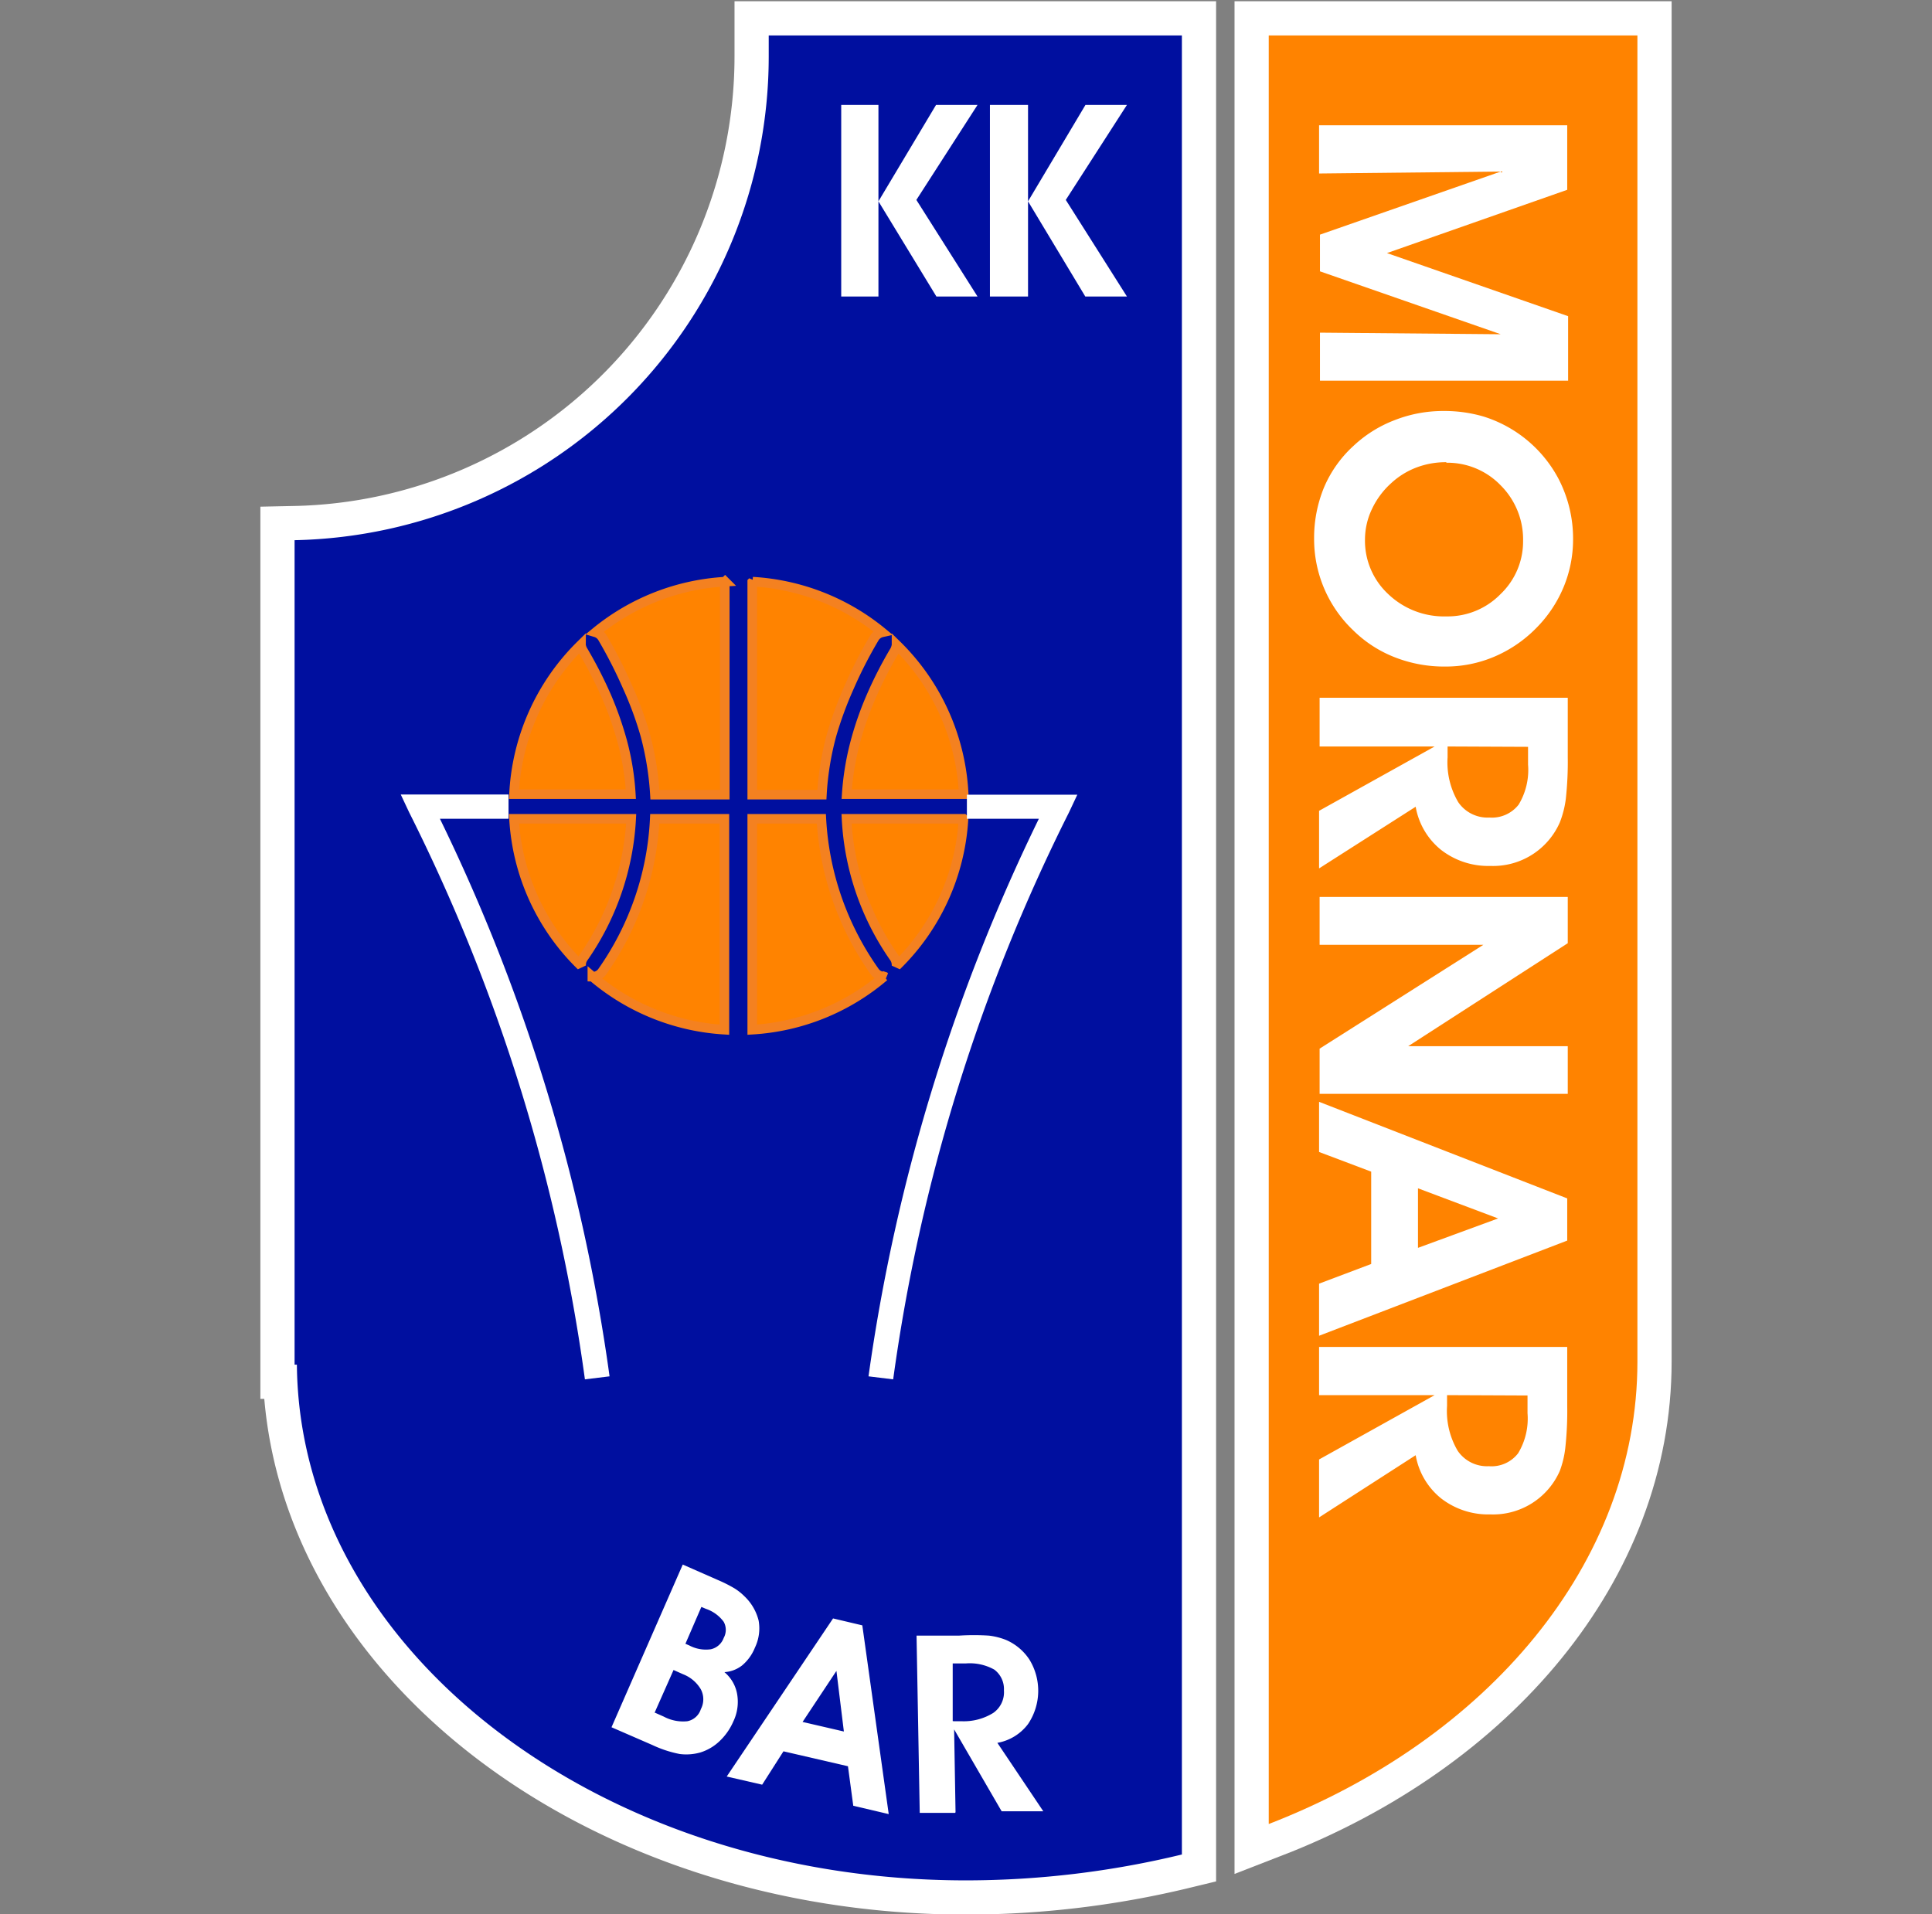<svg id="Layer_1" data-name="Layer 1" xmlns="http://www.w3.org/2000/svg" viewBox="0 0 109 108"><rect x="0" y="0" width="109" height="108" fill="#808080" stroke="none"/><defs><style>.cls-1,.cls-2{fill:#000f9f;}.cls-1,.cls-3{stroke:#fff;stroke-width:3.86px;}.cls-1,.cls-3,.cls-6{stroke-miterlimit:2.61;}.cls-3,.cls-4,.cls-6{fill:#ff8300;}.cls-5{fill:#f48120;}.cls-5,.cls-6,.cls-7{fill-rule:evenodd;}.cls-6{stroke:#f48120;stroke-width:0.54px;}.cls-7{fill:#fff;}</style></defs><path class="cls-1" d="M66.68,2V104.64A51.83,51.83,0,0,1,54.5,106.1C33.71,106.1,16.89,93,16.75,77h-.13V30.48A27.31,27.31,0,0,0,43.37,3.19V2Z"/><path class="cls-2" d="M66.68,2V104.64A51.83,51.83,0,0,1,54.5,106.1C33.71,106.1,16.89,93,16.75,77h-.13V30.48A27.31,27.31,0,0,0,43.37,3.19V2Z"/><path class="cls-3" d="M71.58,102.92V2h20.8V76.83C92.38,88.22,83.9,98.15,71.58,102.92Z"/><path class="cls-4" d="M71.58,102.92V2h20.8V76.83C92.38,88.22,83.9,98.15,71.58,102.92Z"/><path class="cls-5" d="M33.42,55.11a.67.67,0,0,0,.57-.3,16.33,16.33,0,0,0,2.95-8.61h3.93V58.1a12.63,12.63,0,0,1-7.45-3ZM29,46.2a12.57,12.57,0,0,0,3.79,8.3.59.59,0,0,1,.11-.44,15.09,15.09,0,0,0,2.71-7.86Zm3.78-9.79a.56.56,0,0,0,.1.28h0a24.54,24.54,0,0,1,1.33,2.59,19.57,19.57,0,0,1,.89,2.53,14.71,14.71,0,0,1,.49,3H29a12.68,12.68,0,0,1,3.78-8.43Zm8.13-3.59a12.65,12.65,0,0,0-7.31,2.86A.68.68,0,0,1,34,36h0a26.38,26.38,0,0,1,1.4,2.75,19.59,19.59,0,0,1,1,2.71,16.88,16.88,0,0,1,.55,3.38h3.94v-12a.17.17,0,0,1,0-.07Zm9,22.29a.69.69,0,0,1-.57-.3,16.42,16.42,0,0,1-3-8.61H42.44V58.1a12.6,12.6,0,0,0,7.44-3Zm4.45-8.91a12.61,12.61,0,0,1-3.78,8.3.64.64,0,0,0-.11-.44,15,15,0,0,1-2.71-7.86Zm-3.78-9.79a.66.66,0,0,1-.09.28h0a22.78,22.78,0,0,0-1.33,2.59,18.18,18.18,0,0,0-.89,2.53,15.45,15.45,0,0,0-.5,3h6.6a12.64,12.64,0,0,0-3.79-8.43Zm-8.12-3.59a12.65,12.65,0,0,1,7.31,2.86.68.68,0,0,0-.44.32h0a24.67,24.67,0,0,0-1.41,2.75,20.9,20.9,0,0,0-1,2.71,16.2,16.2,0,0,0-.55,3.38H42.44v-12s0,0,0-.07Z"/><path class="cls-6" d="M33.42,55.11a.67.67,0,0,0,.57-.3,16.33,16.33,0,0,0,2.95-8.61h3.93V58.1a12.63,12.63,0,0,1-7.45-3ZM29,46.2a12.57,12.57,0,0,0,3.79,8.3.69.69,0,0,1,.11-.44,15.09,15.09,0,0,0,2.71-7.86Zm3.78-9.79a.94.94,0,0,0,.1.28h0a24.54,24.54,0,0,1,1.33,2.59,19.57,19.57,0,0,1,.89,2.53,14.71,14.71,0,0,1,.49,3H29a12.68,12.68,0,0,1,3.78-8.43Zm8.13-3.59a12.65,12.65,0,0,0-7.31,2.86A.68.68,0,0,1,34,36h0a26.38,26.38,0,0,1,1.4,2.75,19.59,19.59,0,0,1,1,2.71,16.88,16.88,0,0,1,.55,3.38h3.94v-12Zm9,22.29a.69.69,0,0,1-.57-.3,16.42,16.42,0,0,1-3-8.61H42.44V58.1a12.6,12.6,0,0,0,7.44-3Zm4.45-8.91a12.61,12.61,0,0,1-3.78,8.3.76.76,0,0,0-.11-.44,15,15,0,0,1-2.71-7.86Zm-3.78-9.79a1.18,1.18,0,0,1-.09.28h0a22.78,22.78,0,0,0-1.33,2.59,18.18,18.18,0,0,0-.89,2.53,15.45,15.45,0,0,0-.5,3h6.6a12.64,12.64,0,0,0-3.79-8.43Zm-8.12-3.59a12.65,12.65,0,0,1,7.31,2.86.68.68,0,0,0-.44.32h0a24.67,24.67,0,0,0-1.41,2.75,20.9,20.9,0,0,0-1,2.71,16.2,16.2,0,0,0-.55,3.38H42.44v-12Z"/><path class="cls-7" d="M33,77.83a102,102,0,0,0-9.92-32l-.47-1h6.08V46.2H24.82a104.15,104.15,0,0,1,9.57,31.46Z"/><path class="cls-7" d="M50.39,77.83,49,77.66A104.72,104.72,0,0,1,58.61,46.2H54.55V44.84h6.23l-.47,1a102.22,102.22,0,0,0-9.92,32Z"/><path class="cls-7" d="M74.42,78.72V76h14v3.34a19.21,19.21,0,0,1-.11,2.37A5.43,5.43,0,0,1,88,83a4.11,4.11,0,0,1-3.92,2.45,4.33,4.33,0,0,1-2.77-.9,4,4,0,0,1-1.44-2.44l-5.45,3.51V82.35l6.52-3.63Zm7.22,0v.61a4.42,4.42,0,0,0,.6,2.53,2,2,0,0,0,1.76.87A1.89,1.89,0,0,0,85.65,82a3.79,3.79,0,0,0,.53-2.26v-1ZM77.36,66.11,74.42,65V62.17l14,5.45V70l-14,5.37V72.43l2.94-1.11V66.11ZM80,70.41l4.52-1.66L80,67.05v3.36Zm-5.55-17.1v-2.7h14v2.61l-9,5.81h9v2.69h-14V59.17l9.24-5.86Zm0-11.19V39.37h14v3.34a19.21,19.21,0,0,1-.11,2.37A5.56,5.56,0,0,1,88,46.41a4.11,4.11,0,0,1-3.92,2.45,4.33,4.33,0,0,1-2.77-.9,4,4,0,0,1-1.44-2.44L74.42,49V45.75l6.52-3.63Zm7.22,0v.61a4.42,4.42,0,0,0,.6,2.53,2,2,0,0,0,1.76.87,1.91,1.91,0,0,0,1.65-.73,3.79,3.79,0,0,0,.53-2.26v-1Zm-.17-18.93a7.83,7.83,0,0,1,2.19.31A7.22,7.22,0,0,1,87.92,27a7.31,7.31,0,0,1,.83,3.44,7,7,0,0,1-.54,2.7,7.19,7.19,0,0,1-1.56,2.32,7.31,7.31,0,0,1-2.36,1.6,7,7,0,0,1-2.76.55,7.61,7.61,0,0,1-2.83-.52,6.92,6.92,0,0,1-2.34-1.51,7.1,7.1,0,0,1-2.22-5.18,7.46,7.46,0,0,1,.56-2.9,6.74,6.74,0,0,1,1.66-2.34A7.07,7.07,0,0,1,78.7,23.7a7.49,7.49,0,0,1,2.77-.51Zm.1,2.89a4.66,4.66,0,0,0-1.69.3,4.39,4.39,0,0,0-1.43.89,4.58,4.58,0,0,0-1.08,1.46,4,4,0,0,0-.39,1.7,4.11,4.11,0,0,0,1.32,3.1,4.55,4.55,0,0,0,3.27,1.25,4.17,4.17,0,0,0,3.06-1.26,4.1,4.1,0,0,0,1.27-3,4.31,4.31,0,0,0-1.26-3.13,4.17,4.17,0,0,0-3.07-1.28ZM74.42,9.79V7.07h14v3.64L78.25,14.28l10.22,3.56v3.64h-14V18.77l10.2.09-10.2-3.55V13.24l10.2-3.56Z"/><path class="cls-7" d="M58,16.73H55.85V5.92H58V16.73Zm0-5.37,3.24-5.44h2.34l-3.45,5.36,3.45,5.45H61.23L58,11.36Zm-8.44,5.37h-2.1V5.92h2.1V16.73Zm0-5.37,3.25-5.44h2.34l-3.45,5.36,3.45,5.45H52.83Z"/><path class="cls-7" d="M53.89,102.29l-2,0-.18-10,2.39,0a13.12,13.12,0,0,1,1.7,0,3.87,3.87,0,0,1,.95.24,3,3,0,0,1,1.32,1.1A3.36,3.36,0,0,1,58,97.28a2.77,2.77,0,0,1-1.73,1.06l2.59,3.86-2.35,0-2.68-4.62.08,4.67Zm-.09-5.17h.44a3.15,3.15,0,0,0,1.8-.47,1.42,1.42,0,0,0,.6-1.27,1.37,1.37,0,0,0-.54-1.17,2.83,2.83,0,0,0-1.62-.35h-.73l0,3.25Zm-9.6,1.7L43,100.7l-2-.46L47,91.32l1.65.39,1.49,10.65-2-.47-.3-2.23-3.63-.84Zm3.41-1.12-.42-3.42-1.91,2.88,2.33.54ZM34.5,97.46l2.3,1a6.53,6.53,0,0,0,1.55.51,2.91,2.91,0,0,0,1.17-.09,2.74,2.74,0,0,0,1.08-.64,3.35,3.35,0,0,0,.77-1.1,2.56,2.56,0,0,0,.22-1.54,2.08,2.08,0,0,0-.72-1.25,1.8,1.8,0,0,0,1-.38,2.54,2.54,0,0,0,.72-1,2.51,2.51,0,0,0,.21-1.53A2.83,2.83,0,0,0,42,90.07a3.21,3.21,0,0,0-.55-.44,7.83,7.83,0,0,0-.93-.47l-2-.88L34.5,97.46Zm2.44-.84L38,94.23l.54.24a2,2,0,0,1,1,.85,1.2,1.2,0,0,1,0,1.12,1,1,0,0,1-.76.68,2.32,2.32,0,0,1-1.33-.26l-.54-.24Zm1.73-3.87.21.09a2,2,0,0,0,1.22.22,1,1,0,0,0,.73-.64.94.94,0,0,0,0-.91,2.06,2.06,0,0,0-1-.73l-.26-.11Z"/></svg>